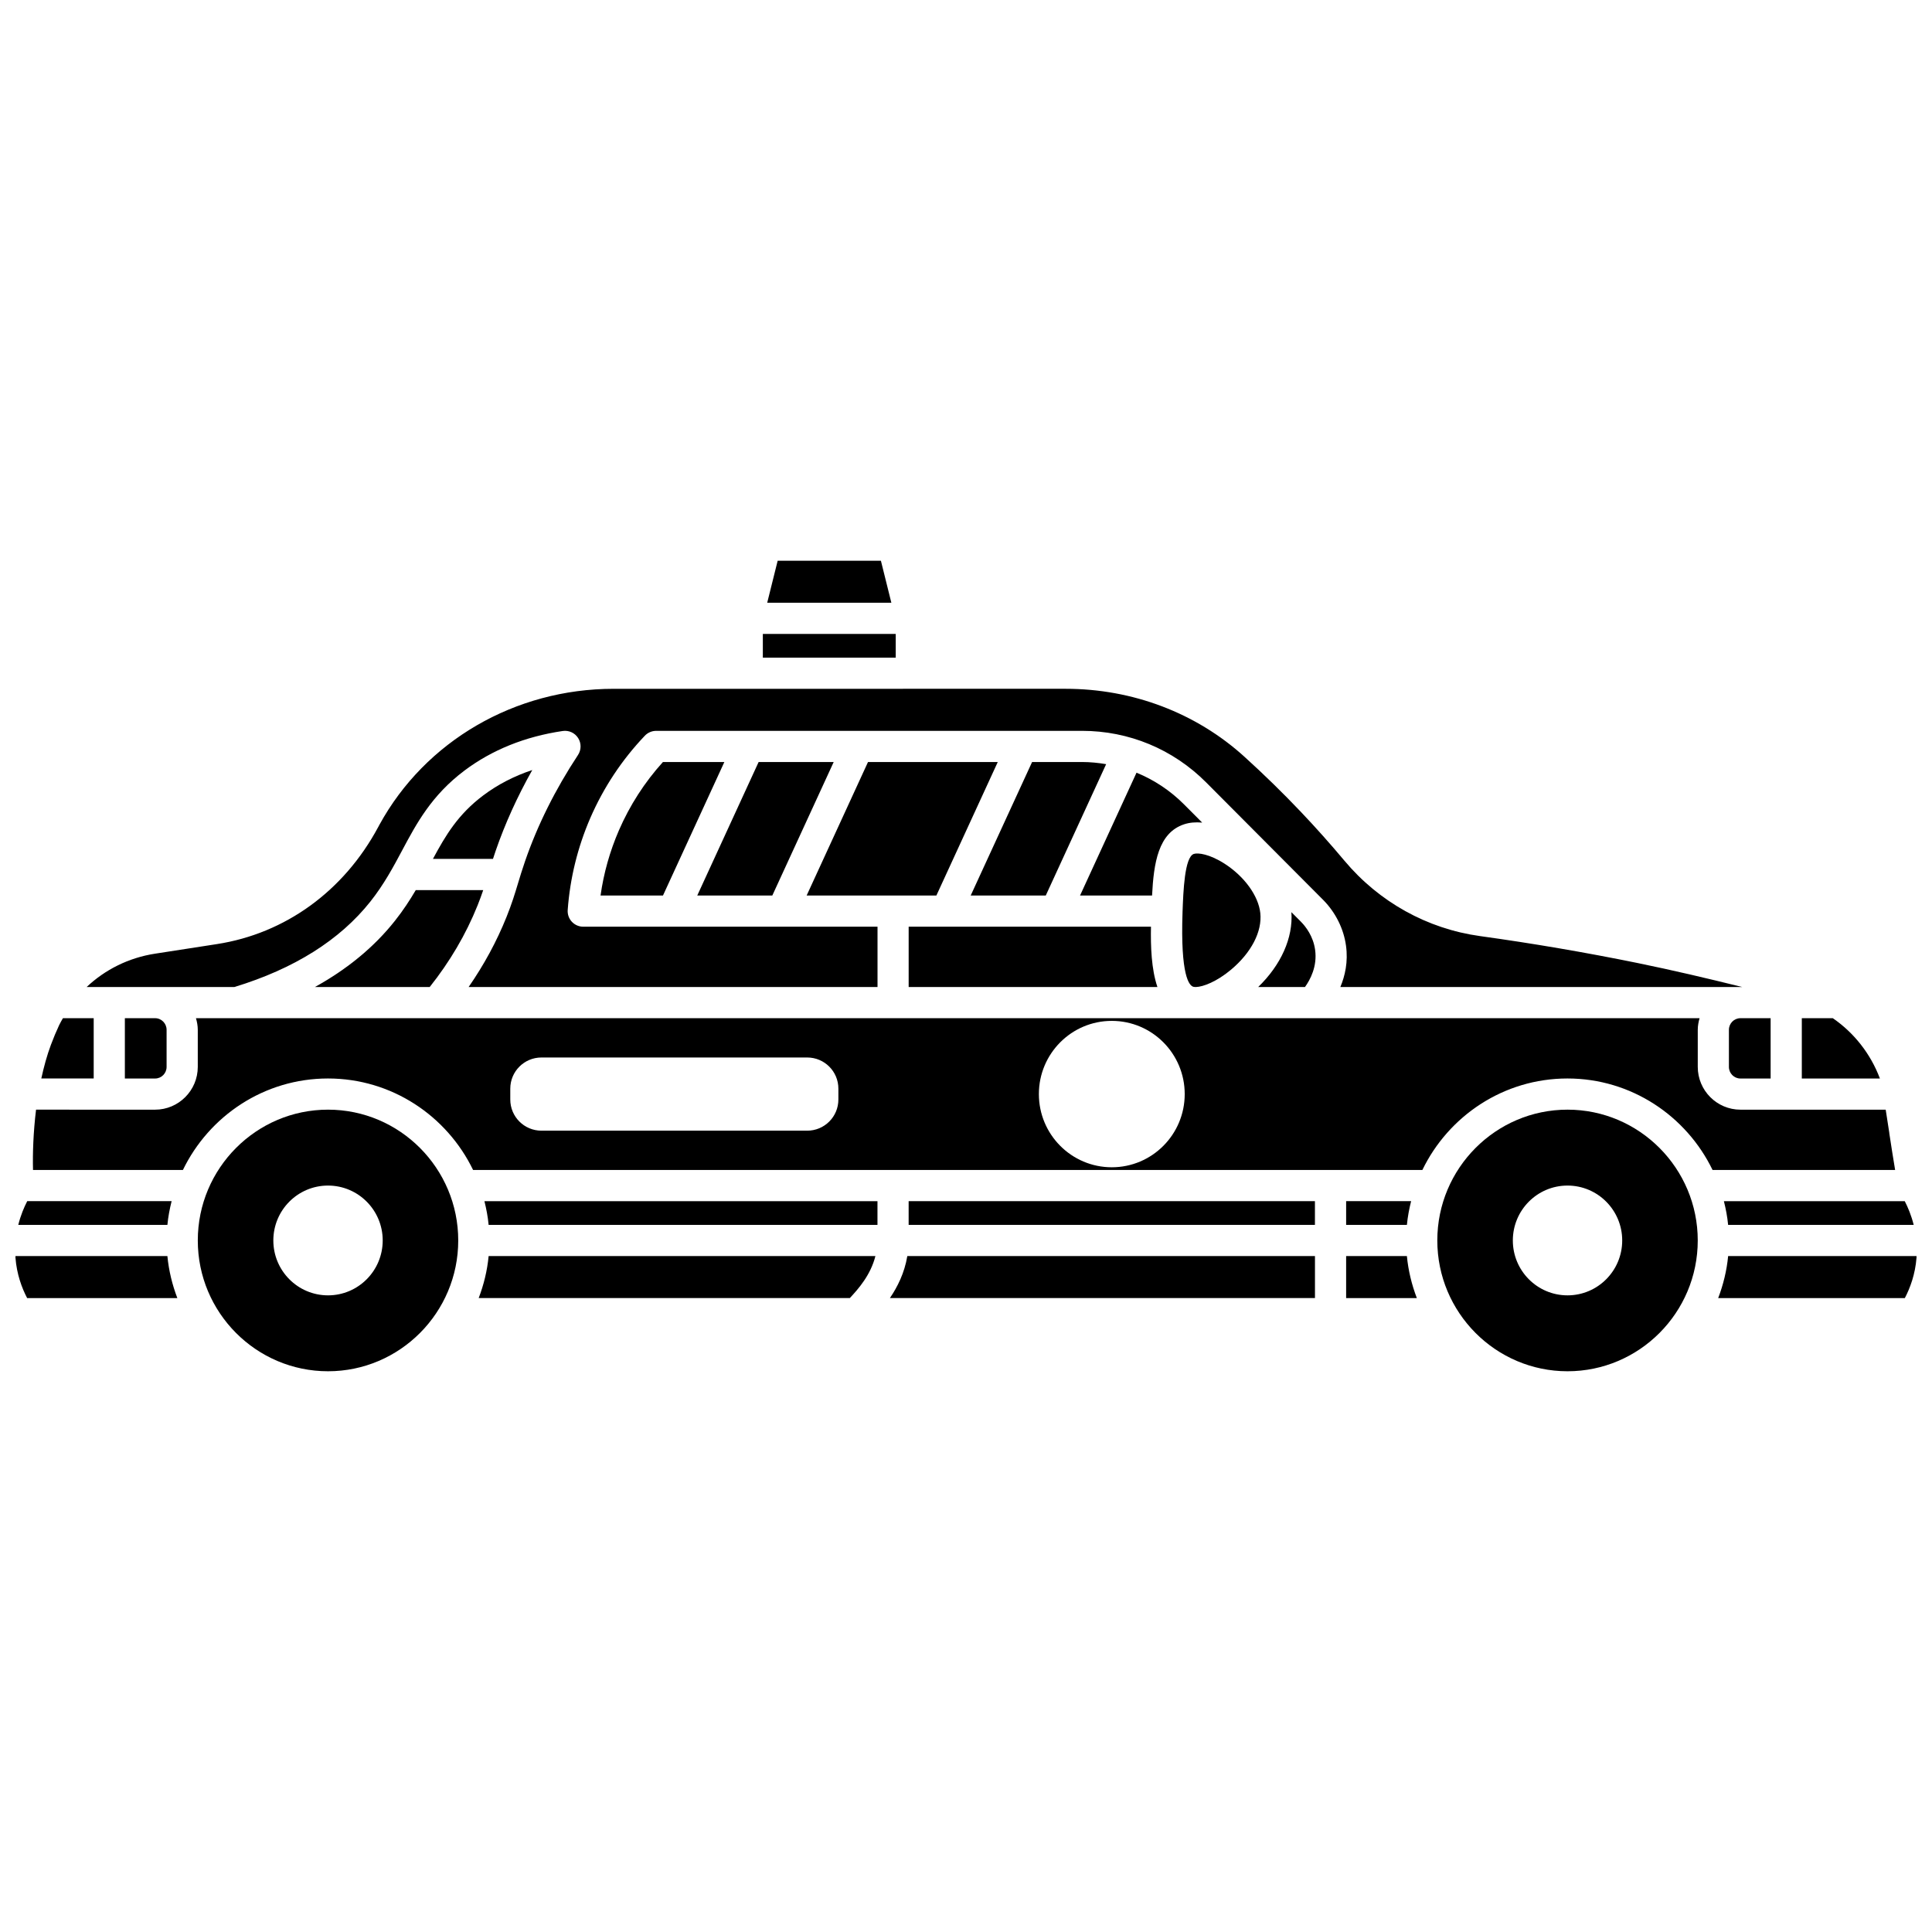 <?xml version="1.0" encoding="UTF-8"?>
<!-- Uploaded to: SVG Repo, www.svgrepo.com, Generator: SVG Repo Mixer Tools -->
<svg width="800px" height="800px" version="1.1" viewBox="144 144 512 512" xmlns="http://www.w3.org/2000/svg">
 <defs>
  <clipPath id="d">
   <path d="m600 462h51.902v7h-51.902z"/>
  </clipPath>
  <clipPath id="c">
   <path d="m599 476h52.902v12h-52.902z"/>
  </clipPath>
  <clipPath id="b">
   <path d="m148.09 462h41.906v7h-41.906z"/>
  </clipPath>
  <clipPath id="a">
   <path d="m148.09 476h42.906v13h-42.906z"/>
  </clipPath>
 </defs>
 <path d="m449.02 389.58h-64.215v15.984h65.922c-1.617-4.762-1.805-10.797-1.707-15.984z"/>
 <path d="m437.14 346.51c-2.102-0.355-4.238-0.57-6.41-0.57h-13.215l-16.27 35.379h19.895z"/>
 <path d="m457.79 362.45s0.004 0 0 0c1.441-0.48 3.066-0.613 4.801-0.453l-4.809-4.824c-3.66-3.672-7.938-6.496-12.594-8.402l-14.965 32.547h19.086c0.434-8.594 1.641-16.602 8.48-18.867z"/>
 <path d="m492.52 395.72c-0.504-3.652-2.527-6.191-3.695-7.383-0.004-0.004-0.004-0.008-0.008-0.012l-2.586-2.594c0.492 6.766-2.742 13.988-8.797 19.836h12.398c1.352-1.875 3.301-5.43 2.688-9.848z"/>
 <path d="m248.66 388.02c-5.516 6.969-12.637 12.816-21.207 17.551h30.422c5.289-6.641 9.582-13.898 12.695-21.652 0.602-1.504 1.066-2.797 1.484-4.027h-17.875c-1.559 2.648-3.316 5.348-5.519 8.129z"/>
 <path d="m275.33 369.55c2.5-7.258 5.766-14.453 9.727-21.484-4.809 1.594-9.164 3.852-13.004 6.734-6.672 5.019-9.938 10.531-13.316 16.812h15.91c0.223-0.668 0.426-1.312 0.684-2.062z"/>
 <path d="m408.42 345.94h-34.387l-16.266 35.383h34.383z"/>
 <path d="m460.23 405.5c0.152 0.043 0.352 0.059 0.562 0.066h0.184c1.816-0.051 5.41-1.359 9.273-4.602 5.371-4.508 8.266-10.109 7.746-14.988-0.488-4.555-4.195-9.688-9.441-13.07-4.004-2.578-7.062-2.965-8.172-2.609-2.469 0.82-2.797 9.938-2.996 15.391-0.594 16.977 1.789 19.512 2.844 19.812z"/>
 <path d="m177.09 413.83v15.984l8.012 0.004c1.68 0 3.047-1.379 3.047-3.078v-9.828c0-1.699-1.367-3.082-3.047-3.082z"/>
 <path d="m308 364.09c-2.387 5.519-4.016 11.297-4.848 17.234h16.543l16.266-35.379h-16.281c-4.859 5.371-8.781 11.469-11.68 18.145z"/>
 <path d="m377.45 292.6h-27.359l-2.773 11.137h32.902z"/>
 <path d="m629.71 413.83h-8.211v15.984h20.695c-2.481-6.598-6.883-12.129-12.484-15.984z"/>
 <g clip-path="url(#d)">
  <path d="m601.97 468.61h49.18c-0.625-2.508-1.52-4.641-2.371-6.285h-47.93c0.516 2.043 0.918 4.133 1.121 6.285z"/>
 </g>
 <path d="m346.16 312h35.215v6.281h-35.215z"/>
 <path d="m364.94 345.94h-19.895l-16.266 35.383h19.891z"/>
 <path d="m206.11 405.57c15.824-4.82 27.965-12.441 36.07-22.68 3.598-4.547 6.027-9.098 8.379-13.5 3.836-7.191 7.812-14.629 16.531-21.184 7.301-5.481 16.055-9.008 26.031-10.484 1.637-0.238 3.219 0.5 4.09 1.867 0.875 1.375 0.859 3.133-0.039 4.496-6.016 9.117-10.738 18.594-14.035 28.168-0.789 2.285-1.344 4.129-1.871 5.875-0.82 2.723-1.598 5.297-3.027 8.859-2.617 6.535-6.008 12.742-10.047 18.582h108.36v-15.984h-77.988c-1.148 0-2.242-0.48-3.023-1.316-0.781-0.84-1.176-1.969-1.094-3.113 0.617-8.414 2.629-16.605 5.977-24.348 3.519-8.105 8.387-15.453 14.473-21.844 0.777-0.816 1.859-1.281 2.992-1.281h24.645 0.008 28.973 0.008l43.469-0.004h0.008 15.734c12.441 0 24.129 4.856 32.91 13.668l31.066 31.191c0.004 0.004 0.004 0.008 0.008 0.012 0.008 0.008 0.016 0.008 0.023 0.016 3.231 3.312 5.348 7.578 5.961 12.02 0.602 4.312-0.254 8.016-1.492 10.98h106.48c-9.242-2.301-18.523-4.477-27.785-6.371-13.746-2.805-27.777-5.199-41.688-7.125-13.988-1.934-26.742-9.023-35.914-19.961-3.691-4.406-7.566-8.754-11.52-12.918-4.789-5.047-9.844-9.984-15.02-14.672-12.793-11.598-29.613-17.984-47.367-17.984l-119.78 0.004c-26.117 0-49.91 13.816-62.078 36.062l-0.297 0.555c-9.129 17.02-24.656 28.23-42.742 31.035l-16.449 2.547c-6.926 1.074-13.199 4.207-18.086 8.828h39.152z"/>
 <path d="m602.18 416.91v9.828c0 1.699 1.367 3.078 3.047 3.078h8.008v-15.984h-8.008c-1.676 0-3.047 1.379-3.047 3.078z"/>
 <path d="m517.96 462.32h-17.219v6.285h16.102c0.207-2.152 0.605-4.242 1.117-6.285z"/>
 <path d="m379.83 488h112.65v-11.133h-108.03c-0.746 4.484-2.609 8.184-4.617 11.133z"/>
 <path d="m559.41 438.07c-19.027 0-34.508 15.551-34.508 34.664 0 19.117 15.48 34.664 34.508 34.664 19.031 0 34.512-15.547 34.512-34.66s-15.48-34.668-34.512-34.668zm0 49.211c-8.004 0-14.492-6.516-14.492-14.547 0-8.035 6.488-14.547 14.492-14.547 8 0 14.492 6.516 14.492 14.547 0 8.035-6.488 14.547-14.492 14.547z"/>
 <path d="m384.8 462.32h107.67v6.285h-107.67z"/>
 <path d="m500.74 476.87v11.133h18.738c-1.344-3.519-2.266-7.242-2.637-11.133z"/>
 <path d="m644.69 444.27c-0.316-2.074-0.641-4.164-0.961-6.195h-38.496c-6.238 0-11.309-5.086-11.309-11.34v-9.828c0-1.074 0.199-2.094 0.48-3.082h-133.51c-0.016 0-0.039 0.004-0.055 0.004-0.008 0-0.02-0.004-0.027-0.004h-254.03-0.012-0.012-10.824c0.281 0.988 0.48 2.004 0.48 3.082v9.828c0 6.254-5.078 11.34-11.309 11.34l-31.551-0.004c-0.73 5.984-0.918 11.645-0.805 15.984h39.723c6.941-14.324 21.547-24.246 38.453-24.246s31.516 9.922 38.449 24.246h251.57c6.938-14.324 21.543-24.246 38.449-24.246s31.516 9.922 38.453 24.246h48.383c-0.523-3.094-1.043-6.461-1.551-9.785zm-278.51-8.891c0 4.566-3.695 8.262-8.262 8.262h-70.426c-4.566 0-8.262-3.695-8.262-8.262v-2.871c0-4.566 3.695-8.262 8.262-8.262h70.426c4.566 0 8.262 3.695 8.262 8.262zm72.457 17.961c-10.668 0-19.324-8.684-19.324-19.398 0-10.711 8.648-19.398 19.324-19.398s19.324 8.684 19.324 19.398-8.648 19.398-19.324 19.398z"/>
 <g clip-path="url(#c)">
  <path d="m651.9 476.87h-49.926c-0.371 3.891-1.297 7.613-2.637 11.133h49.465c1.391-2.656 2.762-6.305 3.098-10.727 0.012-0.141-0.008-0.266 0-0.406z"/>
 </g>
 <g clip-path="url(#b)">
  <path d="m189.48 462.32h-38.266c-0.852 1.648-1.746 3.777-2.371 6.285h39.52c0.203-2.152 0.605-4.242 1.117-6.285z"/>
 </g>
 <path d="m168.83 413.83h-8.156c-0.332 0.613-0.699 1.195-0.992 1.828-0.766 1.641-1.492 3.371-2.176 5.191-1.07 2.856-1.887 5.891-2.559 8.961h13.883z"/>
 <g clip-path="url(#a)">
  <path d="m148.1 476.87c0.008 0.141-0.016 0.266-0.004 0.41 0.336 4.422 1.707 8.07 3.098 10.727h39.805c-1.344-3.519-2.266-7.242-2.637-11.133h-40.262z"/>
 </g>
 <path d="m230.93 438.07c-19.031 0-34.512 15.551-34.512 34.664-0.004 19.117 15.48 34.664 34.512 34.664 19.027 0 34.508-15.547 34.508-34.66s-15.477-34.668-34.508-34.668zm0 49.211c-8.004 0-14.492-6.516-14.492-14.547 0-8.035 6.488-14.547 14.492-14.547 8.004 0 14.492 6.516 14.492 14.547-0.004 8.035-6.488 14.547-14.492 14.547z"/>
 <path d="m270.86 488h98.352c2.293-2.453 5.527-6.133 6.781-11.133h-102.5c-0.371 3.894-1.293 7.613-2.637 11.133z"/>
 <path d="m273.49 468.61h103.05v-6.285h-104.16c0.508 2.043 0.91 4.133 1.113 6.285z"/>
</svg>